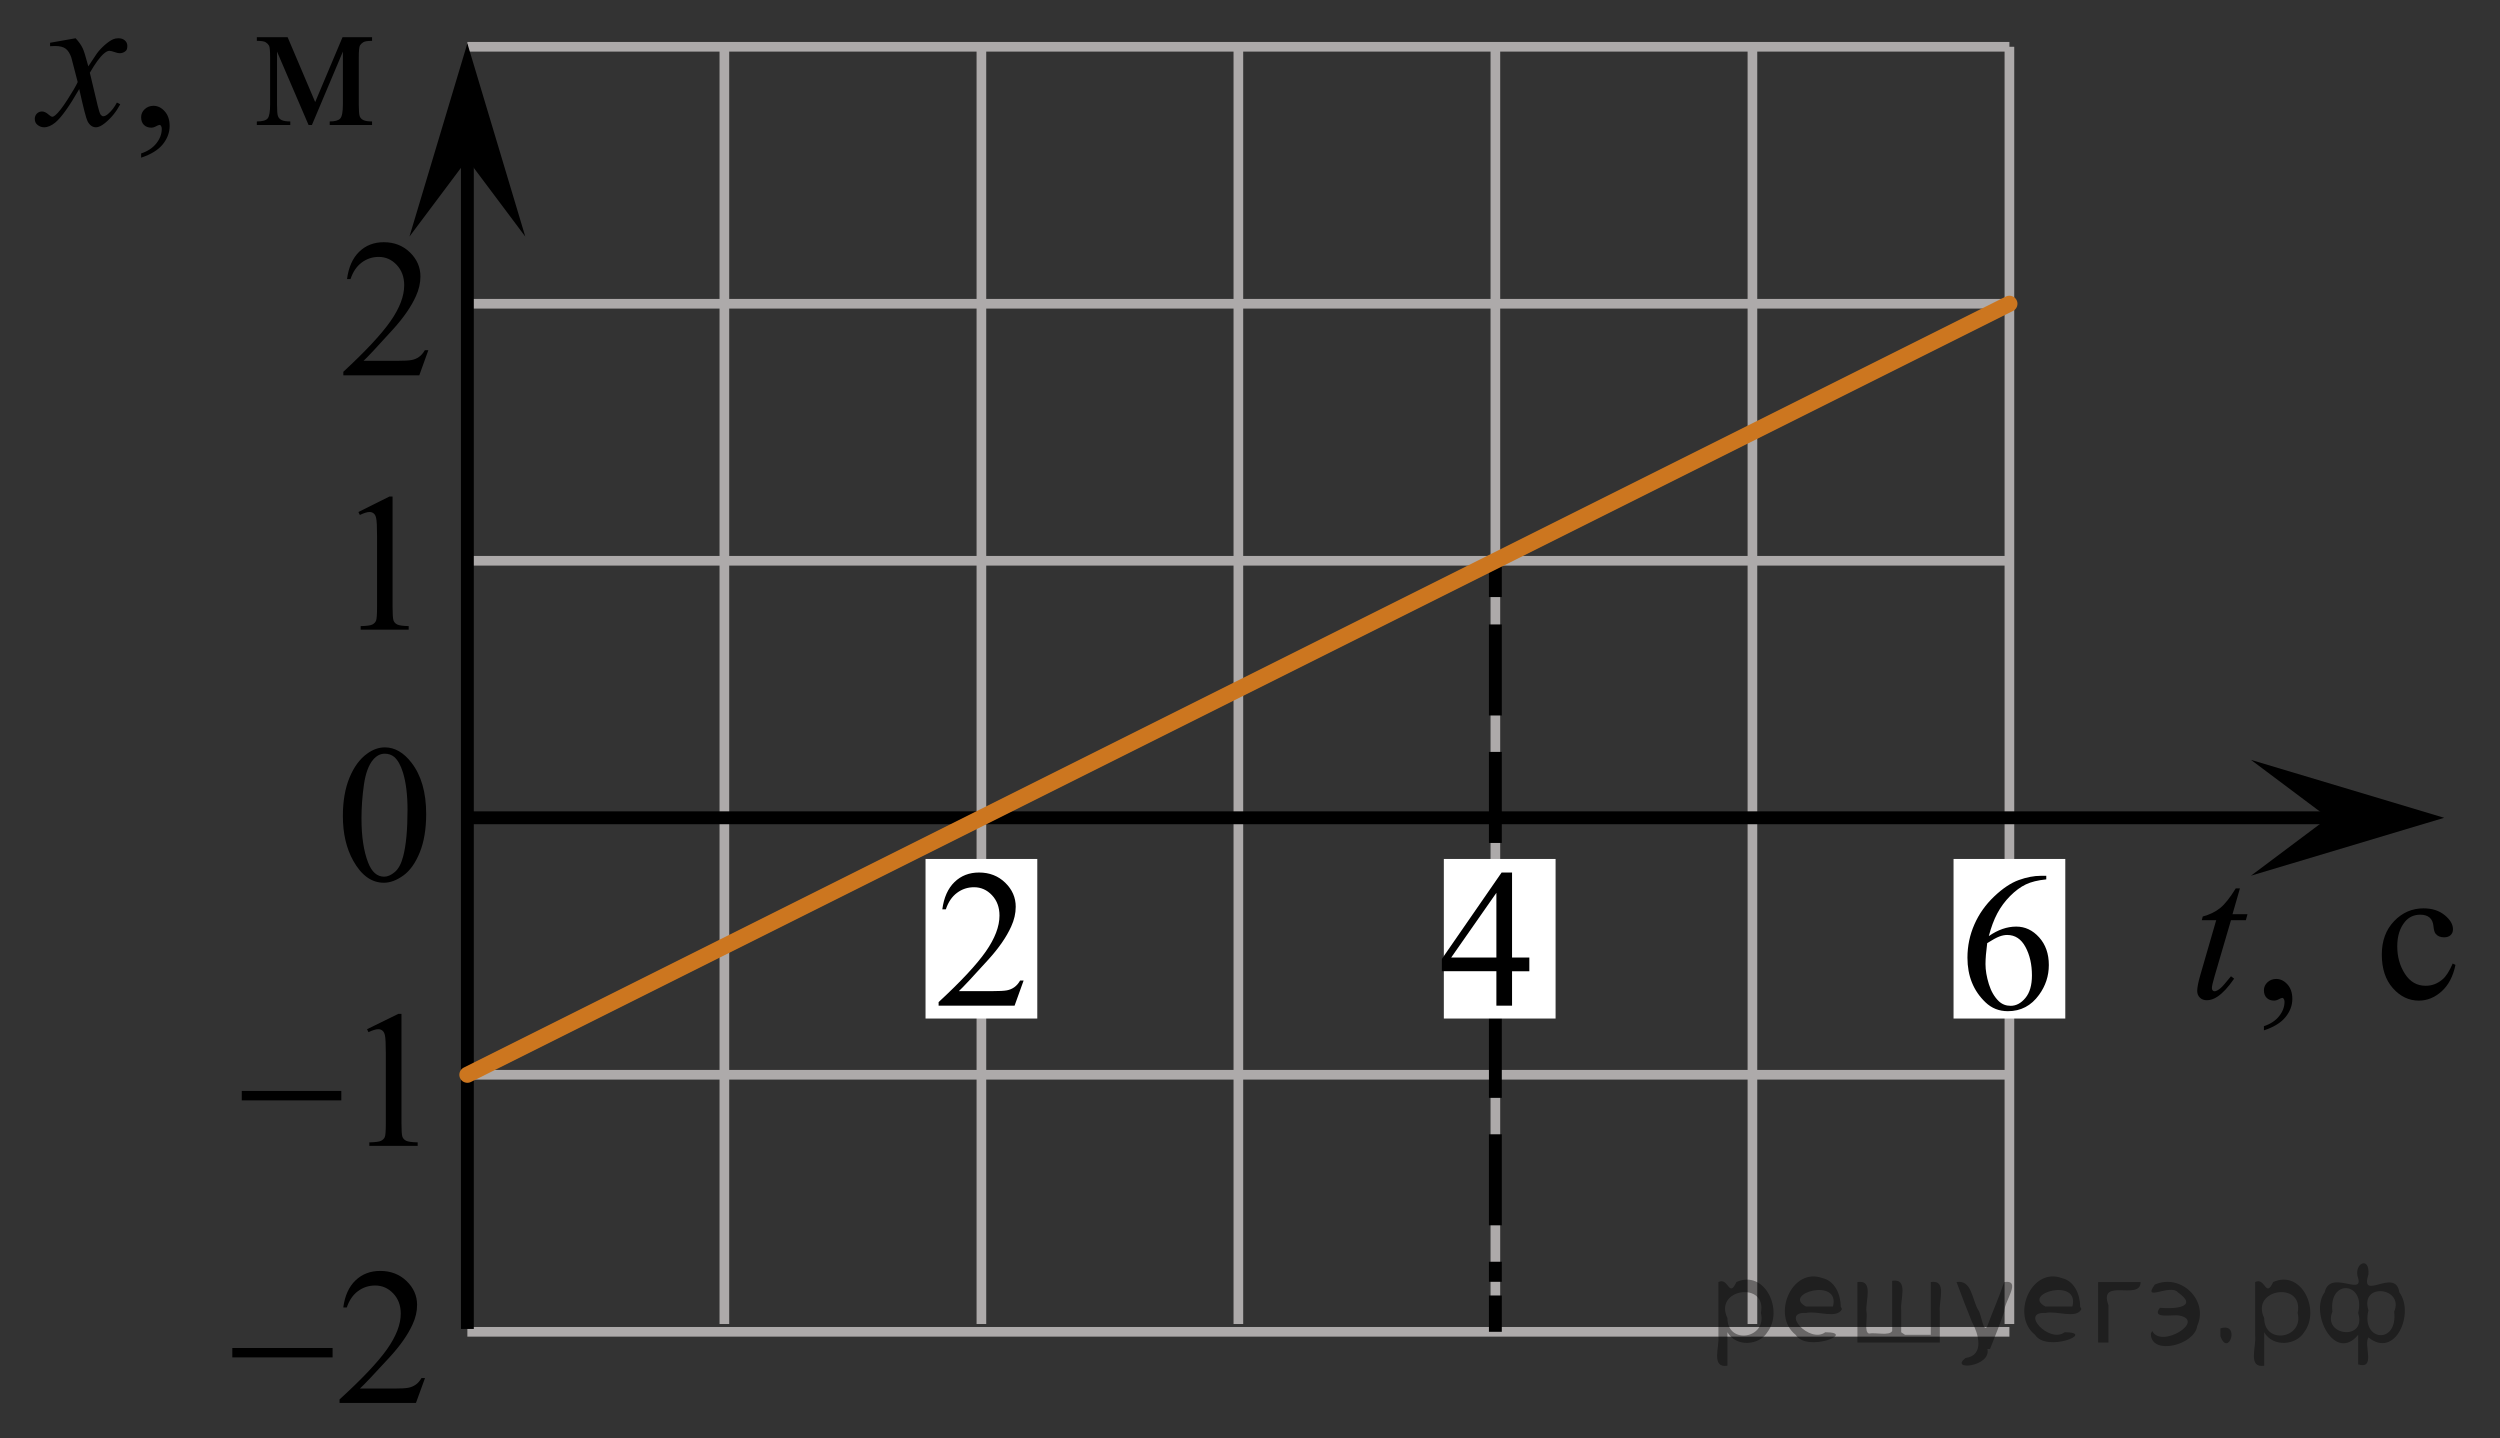 <?xml version="1.0" encoding="utf-8"?>
<!-- Generator: Adobe Illustrator 27.2.0, SVG Export Plug-In . SVG Version: 6.00 Build 0)  -->
<svg version="1.1" id="Слой_1" xmlns="http://www.w3.org/2000/svg" xmlns:xlink="http://www.w3.org/1999/xlink" x="0px" y="0px"
	 width="194.22px" height="111.746px" viewBox="0 0 194.22 111.746" enable-background="new 0 0 194.22 111.746"
	 xml:space="preserve">
<rect x="0" y="0" width="194.22" height="111.746" fill="#333333" stroke="none"/>
<line fill="none" stroke="#ADAAAA" stroke-width="0.75" stroke-miterlimit="10" x1="36.309" y1="3.634" x2="156.107" y2="3.634"/>
<line fill="none" stroke="#ADAAAA" stroke-width="0.75" stroke-miterlimit="10" x1="36.309" y1="23.598" x2="156.107" y2="23.598"/>
<line fill="none" stroke="#ADAAAA" stroke-width="0.75" stroke-miterlimit="10" x1="36.309" y1="43.565" x2="156.107" y2="43.565"/>
<line fill="none" stroke="#ADAAAA" stroke-width="0.75" stroke-miterlimit="10" x1="36.309" y1="63.532" x2="156.107" y2="63.532"/>
<line fill="none" stroke="#ADAAAA" stroke-width="0.75" stroke-miterlimit="10" x1="36.309" y1="83.496" x2="156.107" y2="83.496"/>
<line fill="none" stroke="#ADAAAA" stroke-width="0.75" stroke-miterlimit="10" x1="36.309" y1="103.466" x2="156.107" y2="103.466"/>
<line fill="none" stroke="#ADAAAA" stroke-width="0.75" stroke-miterlimit="10" x1="36.309" y1="102.86" x2="36.309" y2="9.107"/>
<line fill="none" stroke="#ADAAAA" stroke-width="0.75" stroke-miterlimit="10" x1="56.275" y1="102.86" x2="56.275" y2="3.634"/>
<line fill="none" stroke="#ADAAAA" stroke-width="0.75" stroke-miterlimit="10" x1="76.243" y1="102.86" x2="76.243" y2="3.634"/>
<line fill="none" stroke="#ADAAAA" stroke-width="0.75" stroke-miterlimit="10" x1="96.206" y1="102.86" x2="96.206" y2="3.634"/>
<line fill="none" stroke="#ADAAAA" stroke-width="0.75" stroke-miterlimit="10" x1="116.172" y1="102.86" x2="116.172" y2="3.634"/>
<line fill="none" stroke="#ADAAAA" stroke-width="0.75" stroke-miterlimit="10" x1="136.142" y1="102.86" x2="136.142" y2="3.634"/>
<line fill="none" stroke="#ADAAAA" stroke-width="0.75" stroke-miterlimit="10" x1="156.107" y1="102.86" x2="156.107" y2="3.634"/>
<line fill="none" stroke="#000000" stroke-miterlimit="10" x1="183.213" y1="63.532" x2="36.309" y2="63.532"/>
<polygon points="36.309,12.375 31.809,18.381 36.309,3.369 40.809,18.381 "/>
<polygon points="180.877,63.532 174.871,59.032 189.883,63.532 174.871,68.032 "/>
<g>
	<g>
		<defs>
			<rect id="SVGID_1_" width="31.809" height="15.249"/>
		</defs>
		<clipPath id="SVGID_00000109022819723635317990000017301870089554567568_">
			<use xlink:href="#SVGID_1_"  overflow="visible"/>
		</clipPath>
		<g clip-path="url(#SVGID_00000109022819723635317990000017301870089554567568_)">
			<path d="M10.964,12.249v-0.328c0.51-0.169,0.905-0.431,1.185-0.786c0.28-0.355,0.419-0.731,0.419-1.128
				c0-0.094-0.022-0.174-0.066-0.238c-0.035-0.045-0.07-0.067-0.104-0.067c-0.055,0-0.174,0.049-0.357,0.149
				c-0.089,0.044-0.183,0.067-0.282,0.067c-0.243,0-0.435-0.072-0.579-0.216c-0.144-0.144-0.216-0.343-0.216-0.596
				c0-0.243,0.093-0.452,0.279-0.625s0.412-0.261,0.68-0.261c0.327,0,0.618,0.143,0.873,0.428
				c0.255,0.286,0.383,0.664,0.383,1.135c0,0.511-0.177,0.987-0.531,1.426
				C12.293,11.65,11.732,11.996,10.964,12.249z"/>
		</g>
	</g>
	<g>
		<defs>
			<rect id="SVGID_00000018202510183989296950000007776773448857537678_" width="31.809" height="15.249"/>
		</defs>
		<clipPath id="SVGID_00000085247600115283514610000002805704031168199336_">
			<use xlink:href="#SVGID_00000018202510183989296950000007776773448857537678_"  overflow="visible"/>
		</clipPath>
		<g clip-path="url(#SVGID_00000085247600115283514610000002805704031168199336_)">
			<path d="M24.486,7.931l2.124-5.04h2.295v0.283c-0.336,0-0.56,0.034-0.672,0.101
				C28.122,3.34,28.034,3.424,27.97,3.523c-0.065,0.1-0.097,0.422-0.097,0.968v3.619
				c0,0.472,0.023,0.776,0.07,0.912c0.047,0.137,0.144,0.24,0.29,0.309c0.146,0.07,0.37,0.104,0.672,0.104
				v0.275H25.615V9.435c0.406,0,0.678-0.076,0.817-0.227c0.138-0.151,0.207-0.518,0.207-1.099V4.007l-2.407,5.704
				h-0.26l-2.451-5.704v4.103c0,0.472,0.024,0.776,0.074,0.912c0.049,0.137,0.146,0.24,0.29,0.309
				c0.144,0.07,0.367,0.104,0.668,0.104v0.275h-2.6V9.435c0.44,0,0.723-0.081,0.847-0.242
				c0.123-0.161,0.185-0.522,0.185-1.083V4.491c0-0.531-0.027-0.845-0.082-0.942
				c-0.055-0.097-0.139-0.184-0.252-0.26c-0.114-0.077-0.347-0.116-0.698-0.116V2.89h2.392L24.486,7.931z"/>
		</g>
	</g>
	<g>
		<defs>
			<rect id="SVGID_00000146469931171775826800000005820606394893844924_" width="31.809" height="15.249"/>
		</defs>
		<clipPath id="SVGID_00000120529957620653410830000005752557300502850467_">
			<use xlink:href="#SVGID_00000146469931171775826800000005820606394893844924_"  overflow="visible"/>
		</clipPath>
		<g clip-path="url(#SVGID_00000120529957620653410830000005752557300502850467_)">
			<path d="M5.873,2.972C6.115,3.23,6.299,3.488,6.423,3.747C6.512,3.925,6.658,4.394,6.861,5.154L7.515,4.171
				c0.173-0.238,0.384-0.465,0.631-0.682C8.394,3.273,8.612,3.126,8.8,3.046c0.119-0.049,0.25-0.074,0.394-0.074
				c0.213,0,0.382,0.057,0.509,0.171C9.829,3.257,9.892,3.397,9.892,3.56c0,0.189-0.037,0.318-0.111,0.387
				C9.642,4.072,9.483,4.134,9.305,4.134c-0.104,0-0.215-0.022-0.335-0.067C8.738,3.987,8.582,3.947,8.503,3.947
				c-0.119,0-0.26,0.07-0.423,0.208C7.772,4.414,7.406,4.913,6.98,5.652l0.609,2.562
				C7.683,8.606,7.763,8.84,7.827,8.917c0.064,0.077,0.128,0.115,0.193,0.115c0.104,0,0.226-0.057,0.364-0.171
				c0.272-0.229,0.505-0.526,0.698-0.894l0.26,0.134c-0.312,0.586-0.708,1.072-1.188,1.46
				C7.881,9.78,7.651,9.889,7.463,9.889c-0.277,0-0.498-0.156-0.661-0.469c-0.104-0.193-0.319-1.027-0.646-2.502
				C5.383,8.264,4.764,9.13,4.298,9.517C3.997,9.765,3.704,9.889,3.422,9.889c-0.198,0-0.379-0.072-0.542-0.216
				C2.761,9.564,2.702,9.417,2.702,9.234c0-0.164,0.054-0.3,0.163-0.41c0.109-0.109,0.243-0.164,0.401-0.164
				c0.158,0,0.327,0.08,0.505,0.238C3.9,9.013,3.999,9.07,4.068,9.07c0.06,0,0.136-0.04,0.23-0.119
				c0.233-0.189,0.55-0.596,0.951-1.221c0.401-0.625,0.664-1.077,0.787-1.355
				C5.729,5.168,5.564,4.531,5.539,4.461C5.425,4.139,5.276,3.91,5.093,3.776C4.91,3.642,4.64,3.575,4.284,3.575
				c-0.114,0-0.245,0.005-0.394,0.015v-0.268L5.873,2.972z"/>
		</g>
	</g>
</g>
<g>
	<g>
		<defs>
			<rect id="SVGID_00000039831811093361999130000000419091446871302321_" x="168" y="65.165" width="26.22" height="17.871"/>
		</defs>
		<clipPath id="SVGID_00000109009890327489238430000017306758770425665705_">
			<use xlink:href="#SVGID_00000039831811093361999130000000419091446871302321_"  overflow="visible"/>
		</clipPath>
		<g clip-path="url(#SVGID_00000109009890327489238430000017306758770425665705_)">
			<path d="M175.879,80.047v-0.325c0.509-0.168,0.903-0.427,1.182-0.779c0.279-0.352,0.419-0.725,0.419-1.119
				c0-0.094-0.022-0.172-0.067-0.236c-0.035-0.044-0.069-0.066-0.103-0.066c-0.055,0-0.173,0.049-0.356,0.147
				c-0.089,0.044-0.183,0.066-0.282,0.066c-0.242,0-0.435-0.071-0.578-0.214c-0.144-0.143-0.215-0.34-0.215-0.591
				c0-0.241,0.093-0.448,0.278-0.62c0.185-0.172,0.412-0.258,0.678-0.258c0.326,0,0.616,0.142,0.871,0.424
				c0.254,0.283,0.381,0.659,0.381,1.126c0,0.507-0.177,0.979-0.53,1.414
				C177.204,79.453,176.645,79.796,175.879,80.047z"/>
		</g>
	</g>
	<g>
		<defs>
			<rect id="SVGID_00000152962315150342108900000001133309783772077449_" x="168" y="65.165" width="26.22" height="17.871"/>
		</defs>
		<clipPath id="SVGID_00000078036532235716781470000014301186567846630275_">
			<use xlink:href="#SVGID_00000152962315150342108900000001133309783772077449_"  overflow="visible"/>
		</clipPath>
		<g clip-path="url(#SVGID_00000078036532235716781470000014301186567846630275_)">
			<path d="M190.76,74.96c-0.183,0.891-0.541,1.576-1.075,2.056s-1.124,0.72-1.772,0.72
				c-0.77,0-1.443-0.322-2.016-0.967c-0.573-0.644-0.859-1.516-0.859-2.614c0-1.063,0.317-1.927,0.952-2.591
				s1.397-0.997,2.287-0.997c0.667,0,1.216,0.176,1.645,0.528c0.43,0.352,0.645,0.717,0.645,1.096
				c0,0.187-0.06,0.338-0.182,0.454s-0.29,0.173-0.508,0.173c-0.291,0-0.511-0.093-0.66-0.28
				c-0.084-0.103-0.14-0.3-0.167-0.591c-0.027-0.29-0.127-0.512-0.3-0.665
				c-0.173-0.147-0.413-0.222-0.719-0.222c-0.494,0-0.892,0.183-1.193,0.546c-0.4,0.483-0.6,1.12-0.6,1.913
				c0,0.807,0.199,1.52,0.597,2.138c0.398,0.618,0.935,0.926,1.612,0.926c0.484,0,0.919-0.165,1.305-0.495
				c0.272-0.226,0.536-0.637,0.793-1.233L190.76,74.96z"/>
		</g>
	</g>
	<g>
		<defs>
			<rect id="SVGID_00000121254769877662765490000018254214208717965194_" x="168" y="65.165" width="26.22" height="17.871"/>
		</defs>
		<clipPath id="SVGID_00000030448744773473414680000018183885107279403680_">
			<use xlink:href="#SVGID_00000121254769877662765490000018254214208717965194_"  overflow="visible"/>
		</clipPath>
		<g clip-path="url(#SVGID_00000030448744773473414680000018183885107279403680_)">
			<path d="M174.016,69.016l-0.578,2.008h1.164l-0.126,0.465h-1.156l-1.275,4.356
				c-0.139,0.468-0.207,0.77-0.207,0.908c0,0.084,0.019,0.148,0.059,0.192c0.04,0.044,0.086,0.066,0.141,0.066
				c0.123,0,0.287-0.086,0.489-0.258c0.118-0.098,0.383-0.401,0.793-0.908l0.245,0.185
				c-0.455,0.66-0.885,1.125-1.29,1.395c-0.276,0.187-0.556,0.281-0.837,0.281c-0.217,0-0.396-0.068-0.534-0.203
				s-0.207-0.309-0.207-0.52c0-0.266,0.079-0.672,0.237-1.218l1.238-4.275h-1.119l0.074-0.288
				c0.543-0.148,0.996-0.368,1.356-0.661c0.361-0.292,0.764-0.801,1.208-1.524L174.016,69.016L174.016,69.016z"/>
		</g>
	</g>
</g>
<g>
	<g>
		<g>
			<g>
				<g>
					<g>
						<g>
							<g>
								<g>
									<g>
										<g>
											<g>
												<g>
													<g>
														<defs>
															
																<rect id="SVGID_00000130605633559936464720000005688972649947792814_" x="23.817" y="54.499" width="12.354" height="18.066"/>
														</defs>
														<clipPath id="SVGID_00000067914805419354291270000014368083555753969815_">
															<use xlink:href="#SVGID_00000130605633559936464720000005688972649947792814_"  overflow="visible"/>
														</clipPath>
														<g clip-path="url(#SVGID_00000067914805419354291270000014368083555753969815_)">
															<g enable-background="new    ">
																<path d="M26.637,63.394c0-1.155,0.172-2.15,0.517-2.984s0.802-1.455,1.372-1.863
																	c0.443-0.324,0.9-0.485,1.373-0.485c0.767,0,1.456,0.396,2.066,1.188
																	c0.762,0.981,1.144,2.311,1.144,3.988c0,1.175-0.168,2.174-0.502,2.995s-0.761,1.418-1.28,1.789
																	c-0.519,0.371-1.02,0.557-1.502,0.557c-0.955,0-1.748-0.57-2.383-1.711
																	C26.905,65.906,26.637,64.749,26.637,63.394z M28.083,63.581c0,1.395,0.169,2.532,0.509,3.413
																	c0.281,0.742,0.699,1.113,1.254,1.113c0.266,0,0.541-0.121,0.826-0.362
																	c0.286-0.241,0.502-0.646,0.649-1.214c0.226-0.856,0.339-2.064,0.339-3.623
																	c0-1.154-0.118-2.118-0.354-2.891c-0.177-0.572-0.406-0.978-0.686-1.217
																	c-0.202-0.164-0.445-0.247-0.731-0.247c-0.335,0-0.632,0.152-0.893,0.456
																	c-0.354,0.413-0.595,1.063-0.723,1.949C28.147,61.845,28.083,62.719,28.083,63.581z"/>
															</g>
														</g>
													</g>
												</g>
											</g>
										</g>
									</g>
								</g>
							</g>
						</g>
					</g>
				</g>
			</g>
		</g>
	</g>
</g>
<g>
	<g>
		<g>
			<g>
				<g>
					<g>
						<defs>
							
								<rect id="SVGID_00000158023874579862359510000013848125795097803438_" x="15.988" y="75.216" width="19.199" height="16.561"/>
						</defs>
						<clipPath id="SVGID_00000052792961402041927330000012107551955146392498_">
							<use xlink:href="#SVGID_00000158023874579862359510000013848125795097803438_"  overflow="visible"/>
						</clipPath>
						<g clip-path="url(#SVGID_00000052792961402041927330000012107551955146392498_)">
							<g enable-background="new    ">
								<path d="M28.515,79.957l2.431-1.193h0.243v8.487c0,0.564,0.023,0.914,0.07,1.053
									c0.047,0.138,0.144,0.244,0.291,0.318s0.447,0.116,0.898,0.126v0.274h-3.756v-0.274
									c0.471-0.01,0.776-0.051,0.913-0.122c0.138-0.071,0.233-0.168,0.288-0.289
									c0.054-0.121,0.081-0.483,0.081-1.086v-5.426c0-0.731-0.025-1.2-0.074-1.408
									c-0.035-0.158-0.097-0.274-0.188-0.349s-0.2-0.111-0.328-0.111c-0.182,0-0.435,0.077-0.759,0.231
									L28.515,79.957z"/>
							</g>
						</g>
					</g>
				</g>
			</g>
		</g>
	</g>
	<g>
		<g>
			<g>
				<g>
					<g>
						<defs>
							
								<rect id="SVGID_00000150812638819448525080000011805937304138680491_" x="15.988" y="75.216" width="19.199" height="16.561"/>
						</defs>
						<clipPath id="SVGID_00000016786903359149894310000012205028060766218635_">
							<use xlink:href="#SVGID_00000150812638819448525080000011805937304138680491_"  overflow="visible"/>
						</clipPath>
						<g clip-path="url(#SVGID_00000016786903359149894310000012205028060766218635_)">
							<g enable-background="new    ">
								<path d="M18.782,84.752h7.734v0.734h-7.734V84.752z"/>
							</g>
						</g>
					</g>
				</g>
			</g>
		</g>
	</g>
</g>
<g>
	<g>
		<g>
			<g>
				<g>
					<g>
						<defs>
							
								<rect id="SVGID_00000006683543198754489350000004601790701781094036_" x="15.227" y="95.185" width="20.72" height="16.561"/>
						</defs>
						<clipPath id="SVGID_00000055669692518663899780000016672545645465930155_">
							<use xlink:href="#SVGID_00000006683543198754489350000004601790701781094036_"  overflow="visible"/>
						</clipPath>
						<g clip-path="url(#SVGID_00000055669692518663899780000016672545645465930155_)">
							<g enable-background="new    ">
								<path d="M33.019,107.057l-0.705,1.935h-5.935v-0.274c1.746-1.591,2.975-2.891,3.687-3.898
									c0.712-1.008,1.068-1.93,1.068-2.765c0-0.638-0.196-1.161-0.586-1.571s-0.858-0.615-1.402-0.615
									c-0.495,0-0.939,0.144-1.332,0.434c-0.393,0.289-0.684,0.713-0.872,1.27h-0.274
									c0.123-0.914,0.441-1.615,0.953-2.104c0.512-0.489,1.151-0.734,1.918-0.734
									c0.816,0,1.498,0.263,2.044,0.786c0.546,0.523,0.82,1.142,0.82,1.853c0,0.51-0.119,1.019-0.356,1.527
									c-0.366,0.801-0.96,1.648-1.78,2.542c-1.231,1.345-2.001,2.155-2.307,2.432h2.626
									c0.534,0,0.909-0.019,1.124-0.06c0.215-0.039,0.409-0.119,0.583-0.24c0.173-0.121,0.324-0.293,0.453-0.516
									L33.019,107.057L33.019,107.057z"/>
							</g>
						</g>
					</g>
				</g>
			</g>
		</g>
	</g>
	<g>
		<g>
			<g>
				<g>
					<g>
						<defs>
							
								<rect id="SVGID_00000150066698023715735370000012147034557330209212_" x="15.227" y="95.185" width="20.72" height="16.561"/>
						</defs>
						<clipPath id="SVGID_00000017483088557766289860000011189166666930963587_">
							<use xlink:href="#SVGID_00000150066698023715735370000012147034557330209212_"  overflow="visible"/>
						</clipPath>
						<g clip-path="url(#SVGID_00000017483088557766289860000011189166666930963587_)">
							<g enable-background="new    ">
								<path d="M18.048,104.722h7.79v0.734h-7.79C18.048,105.456,18.048,104.722,18.048,104.722z"/>
							</g>
						</g>
					</g>
				</g>
			</g>
		</g>
	</g>
</g>
<g>
	<g>
		<g>
			<g>
				<defs>
					<rect id="SVGID_00000016076336016721640370000013286539543943307685_" x="25.229" y="34.992" width="9.53" height="16.699"/>
				</defs>
				<clipPath id="SVGID_00000000194674956626076220000011563107631872999326_">
					<use xlink:href="#SVGID_00000016076336016721640370000013286539543943307685_"  overflow="visible"/>
				</clipPath>
				<g clip-path="url(#SVGID_00000000194674956626076220000011563107631872999326_)">
					<g enable-background="new    ">
						<path d="M27.844,39.776l2.413-1.203h0.241v8.558c0,0.568,0.023,0.922,0.07,1.062
							c0.046,0.14,0.143,0.246,0.289,0.321c0.146,0.074,0.444,0.117,0.893,0.127v0.276h-3.73v-0.276
							c0.468-0.01,0.77-0.051,0.907-0.123c0.137-0.072,0.231-0.17,0.285-0.292s0.081-0.487,0.081-1.095v-5.471
							c0-0.737-0.024-1.211-0.073-1.42c-0.034-0.16-0.096-0.277-0.186-0.352
							c-0.09-0.075-0.199-0.112-0.325-0.112c-0.181,0-0.432,0.077-0.753,0.231L27.844,39.776z"/>
					</g>
				</g>
			</g>
		</g>
	</g>
</g>
<g>
	<g>
		<g>
			<g>
				<defs>
					
						<rect id="SVGID_00000114753195597837072040000001816475188055103906_" x="23.814" y="15.249" width="12.361" height="16.697"/>
				</defs>
				<clipPath id="SVGID_00000183936797080713233770000001584514655495112586_">
					<use xlink:href="#SVGID_00000114753195597837072040000001816475188055103906_"  overflow="visible"/>
				</clipPath>
				<g clip-path="url(#SVGID_00000183936797080713233770000001584514655495112586_)">
					<g enable-background="new    ">
						<path d="M33.275,27.209l-0.701,1.95h-5.902v-0.276c1.736-1.605,2.958-2.915,3.667-3.932
							s1.062-1.945,1.062-2.787c0-0.644-0.194-1.171-0.583-1.585c-0.389-0.413-0.854-0.62-1.395-0.62
							c-0.492,0-0.933,0.145-1.324,0.438c-0.391,0.291-0.68,0.719-0.867,1.281h-0.273
							c0.123-0.922,0.439-1.629,0.948-2.122c0.509-0.494,1.145-0.74,1.907-0.74c0.811,0,1.489,0.264,2.033,0.792
							c0.543,0.528,0.815,1.151,0.815,1.868c0,0.514-0.118,1.027-0.354,1.54c-0.364,0.808-0.954,1.662-1.77,2.563
							c-1.225,1.355-1.99,2.173-2.294,2.451h2.612c0.531,0,0.903-0.019,1.118-0.06
							c0.214-0.04,0.407-0.121,0.579-0.243c0.172-0.122,0.322-0.295,0.45-0.519H33.275z"/>
					</g>
				</g>
			</g>
		</g>
	</g>
</g>
<rect x="71.903" y="66.731" fill="#FFFFFF" width="8.681" height="12.397"/>
<g>
	<g>
		<line fill="none" stroke="#000000" stroke-miterlimit="10" x1="116.172" y1="43.564" x2="116.172" y2="46.385"/>
		
			<line fill="none" stroke="#000000" stroke-miterlimit="10" stroke-dasharray="7.073,2.829" x1="116.172" y1="48.512" x2="116.172" y2="99.581"/>
		<line fill="none" stroke="#000000" stroke-miterlimit="10" x1="116.172" y1="100.644" x2="116.172" y2="103.465"/>
	</g>
</g>
<line fill="none" stroke="#000000" stroke-miterlimit="10" x1="36.309" y1="103.243" x2="36.309" y2="9.107"/>
<rect x="112.169" y="66.731" fill="#FFFFFF" width="8.681" height="12.397"/>
<line fill="none" stroke="#CC761F" stroke-width="1.25" stroke-linecap="round" stroke-linejoin="round" stroke-miterlimit="10" x1="36.309" y1="83.496" x2="156.107" y2="23.598"/>
<g>
	<g>
		<g>
			<g>
				<g>
					<g>
						<g>
							<g>
								<g>
									<g>
										<g>
											<g>
												<g>
													<defs>
														
															<rect id="SVGID_00000127033956477509448740000003327643567703944608_" x="109.252" y="64.216" width="12.363" height="16.699"/>
													</defs>
													<clipPath id="SVGID_00000047755646587068609220000007766757023066024894_">
														<use xlink:href="#SVGID_00000127033956477509448740000003327643567703944608_"  overflow="visible"/>
													</clipPath>
													<g clip-path="url(#SVGID_00000047755646587068609220000007766757023066024894_)">
														<g enable-background="new    ">
															<path d="M118.811,74.391v1.062h-1.343v2.676h-1.217V75.453h-4.235V74.497l4.641-6.712h0.811v6.606
																H118.811z M116.251,74.391v-5.029l-3.512,5.029H116.251z"/>
														</g>
													</g>
												</g>
											</g>
										</g>
									</g>
								</g>
							</g>
						</g>
					</g>
				</g>
			</g>
		</g>
	</g>
</g>
<rect x="151.767" y="66.731" fill="#FFFFFF" width="8.681" height="12.397"/>
<g>
	<g>
		<g>
			<g>
				<g>
					<g>
						<g>
							<g>
								<g>
									<g>
										<g>
											<g>
												<g>
													<defs>
														
															<rect id="SVGID_00000181801550118156924200000003963895475818771089_" x="149.925" y="64.475" width="12.363" height="18.08"/>
													</defs>
													<clipPath id="SVGID_00000101095727977191293290000005594359008010148021_">
														<use xlink:href="#SVGID_00000181801550118156924200000003963895475818771089_"  overflow="visible"/>
													</clipPath>
													<g clip-path="url(#SVGID_00000101095727977191293290000005594359008010148021_)">
														<g enable-background="new    ">
															<path d="M158.971,68.041v0.276c-0.649,0.065-1.18,0.195-1.59,0.392
																c-0.411,0.197-0.816,0.497-1.218,0.9c-0.4,0.403-0.732,0.853-0.996,1.348
																c-0.263,0.496-0.483,1.085-0.66,1.767c0.708-0.493,1.419-0.739,2.132-0.739
																c0.684,0,1.276,0.279,1.778,0.837s0.753,1.274,0.753,2.15c0,0.847-0.254,1.619-0.76,2.315
																c-0.61,0.847-1.417,1.27-2.42,1.27c-0.685,0-1.265-0.23-1.741-0.688
																c-0.935-0.892-1.402-2.047-1.402-3.466c0-0.906,0.18-1.768,0.539-2.584
																c0.358-0.816,0.871-1.541,1.538-2.174c0.666-0.632,1.305-1.058,1.914-1.277
																c0.61-0.219,1.179-0.328,1.705-0.328H158.971z M154.382,73.269
																c-0.089,0.673-0.133,1.216-0.133,1.629c0,0.477,0.087,0.997,0.262,1.558
																c0.174,0.56,0.434,1.004,0.778,1.333c0.251,0.234,0.556,0.351,0.915,0.351
																c0.428,0,0.81-0.204,1.147-0.612s0.506-0.991,0.506-1.748c0-0.852-0.167-1.588-0.502-2.211
																c-0.334-0.622-0.809-0.934-1.424-0.934c-0.186,0-0.388,0.04-0.602,0.12
																C155.115,72.833,154.8,73.005,154.382,73.269z"/>
														</g>
													</g>
												</g>
											</g>
										</g>
									</g>
								</g>
							</g>
						</g>
					</g>
				</g>
			</g>
		</g>
	</g>
</g>
<g>
	<g>
		<g>
			<defs>
				<rect id="SVGID_00000183240110715237195250000010842108002729711538_" x="70.06" y="64.217" width="12.361" height="16.697"/>
			</defs>
			<clipPath id="SVGID_00000135687426020154876910000007794239952038532257_">
				<use xlink:href="#SVGID_00000183240110715237195250000010842108002729711538_"  overflow="visible"/>
			</clipPath>
			<g clip-path="url(#SVGID_00000135687426020154876910000007794239952038532257_)">
				<g enable-background="new    ">
					<path d="M79.522,76.177l-0.701,1.95h-5.902v-0.276c1.736-1.605,2.958-2.915,3.667-3.932
						s1.062-1.945,1.062-2.787c0-0.644-0.194-1.171-0.583-1.585c-0.389-0.413-0.854-0.62-1.395-0.62
						c-0.492,0-0.933,0.145-1.324,0.438c-0.391,0.291-0.68,0.719-0.867,1.281h-0.273
						c0.123-0.922,0.439-1.629,0.948-2.122c0.509-0.494,1.145-0.74,1.907-0.74c0.811,0,1.489,0.264,2.033,0.792
						s0.815,1.151,0.815,1.868c0,0.514-0.118,1.027-0.354,1.54c-0.364,0.808-0.954,1.662-1.77,2.563
						c-1.225,1.355-1.99,2.173-2.294,2.451h2.612c0.531,0,0.903-0.019,1.118-0.06
						c0.214-0.04,0.407-0.121,0.579-0.243c0.172-0.122,0.322-0.295,0.45-0.519H79.522z"/>
				</g>
			</g>
		</g>
	</g>
</g>
<g style="stroke:none;fill:#000;fill-opacity:0.4" > <path d="m 134.2,103.6 c 0,0.8 0,1.6 0,2.5 -1.3,0.2 -0.6,-1.5 -0.7,-2.3 0,-1.4 0,-2.8 0,-4.2 0.8,-0.4 0.8,1.3 1.4,0.0 2.2,-1.0 3.7,2.2 2.4,3.9 -0.6,1.0 -2.4,1.2 -3.1,0.0 z m 2.6,-1.6 c 0.5,-2.5 -3.7,-1.9 -2.6,0.4 0.0,2.1 3.1,1.6 2.6,-0.4 z" /> <path d="m 143.1,101.7 c -0.4,0.8 -1.9,0.1 -2.8,0.3 -2.0,-0.1 0.3,2.4 1.5,1.5 2.5,0.0 -1.4,1.6 -2.3,0.2 -1.9,-1.5 -0.3,-5.3 2.1,-4.4 0.9,0.2 1.4,1.2 1.4,2.2 z m -0.7,-0.2 c 0.6,-2.3 -4.0,-1.0 -2.1,0.0 0.7,0 1.4,-0.0 2.1,-0.0 z" /> <path d="m 148.0,103.7 c 0.6,0 1.3,0 2.0,0 0,-1.3 0,-2.7 0,-4.1 1.3,-0.2 0.6,1.5 0.7,2.3 0,0.8 0,1.6 0,2.4 -2.1,0 -4.2,0 -6.4,0 0,-1.5 0,-3.1 0,-4.7 1.3,-0.2 0.6,1.5 0.7,2.3 0.1,0.5 -0.2,1.6 0.2,1.7 0.5,-0.1 1.6,0.2 1.8,-0.2 0,-1.3 0,-2.6 0,-3.9 1.3,-0.2 0.6,1.5 0.7,2.3 0,0.5 0,1.1 0,1.7 z" /> <path d="m 154.4,104.8 c 0.3,1.4 -3.0,1.7 -1.7,0.7 1.5,-0.2 1.0,-1.9 0.5,-2.8 -0.4,-1.0 -0.8,-2.0 -1.2,-3.1 1.2,-0.2 1.2,1.4 1.7,2.2 0.2,0.2 0.4,1.9 0.7,1.2 0.4,-1.1 0.9,-2.2 1.3,-3.4 1.4,-0.2 0.0,1.5 -0.0,2.3 -0.3,0.9 -0.7,1.9 -1.1,2.9 z" /> <path d="m 161.7,101.7 c -0.4,0.8 -1.9,0.1 -2.8,0.3 -2.0,-0.1 0.3,2.4 1.5,1.5 2.5,0.0 -1.4,1.6 -2.3,0.2 -1.9,-1.5 -0.3,-5.3 2.1,-4.4 0.9,0.2 1.4,1.2 1.4,2.2 z m -0.7,-0.2 c 0.6,-2.3 -4.0,-1.0 -2.1,0.0 0.7,0 1.4,-0.0 2.1,-0.0 z" /> <path d="m 163.0,104.3 c 0,-1.5 0,-3.1 0,-4.7 1.1,0 2.2,0 3.3,0 0.0,1.5 -3.3,-0.4 -2.5,1.8 0,0.9 0,1.9 0,2.9 -0.2,0 -0.5,0 -0.7,0 z" /> <path d="m 167.2,103.4 c 0.7,1.4 4.2,-0.8 2.1,-1.2 -0.5,-0.1 -2.2,0.3 -1.5,-0.6 1.0,0.1 3.1,0.0 1.4,-1.2 -0.6,-0.7 -2.8,0.8 -1.8,-0.6 2.0,-0.9 4.2,1.2 3.3,3.2 -0.2,1.5 -3.5,2.3 -3.6,0.7 l 0,-0.1 0,-0.0 0,0 z" /> <path d="m 172.5,103.2 c 1.6,-0.5 0.6,2.3 -0.0,0.6 -0.0,-0.2 0.0,-0.4 0.0,-0.6 z" /> <path d="m 175.9,103.6 c 0,0.8 0,1.6 0,2.5 -1.3,0.2 -0.6,-1.5 -0.7,-2.3 0,-1.4 0,-2.8 0,-4.2 0.8,-0.4 0.8,1.3 1.4,0.0 2.2,-1.0 3.7,2.2 2.4,3.9 -0.6,1.0 -2.4,1.2 -3.1,0.0 z m 2.6,-1.6 c 0.5,-2.5 -3.7,-1.9 -2.6,0.4 0.0,2.1 3.1,1.6 2.6,-0.4 z" /> <path d="m 181.2,101.9 c -0.8,1.9 2.7,2.3 2.0,0.1 0.6,-2.4 -2.3,-2.7 -2.0,-0.1 z m 2.0,4.2 c 0,-0.8 0,-1.6 0,-2.4 -1.8,2.2 -3.8,-1.7 -2.6,-3.3 0.4,-1.8 3.0,0.3 2.6,-1.1 -0.4,-1.1 0.9,-1.8 0.8,-0.3 -0.7,2.2 2.1,-0.6 2.4,1.4 1.2,1.6 -0.3,5.2 -2.4,3.5 -0.4,0.6 0.6,2.5 -0.8,2.1 z m 2.8,-4.2 c 0.8,-1.9 -2.7,-2.3 -2.0,-0.1 -0.6,2.4 2.3,2.7 2.0,0.1 z" /> </g></svg>

<!--File created and owned by https://sdamgia.ru. Copying is prohibited. All rights reserved.-->
